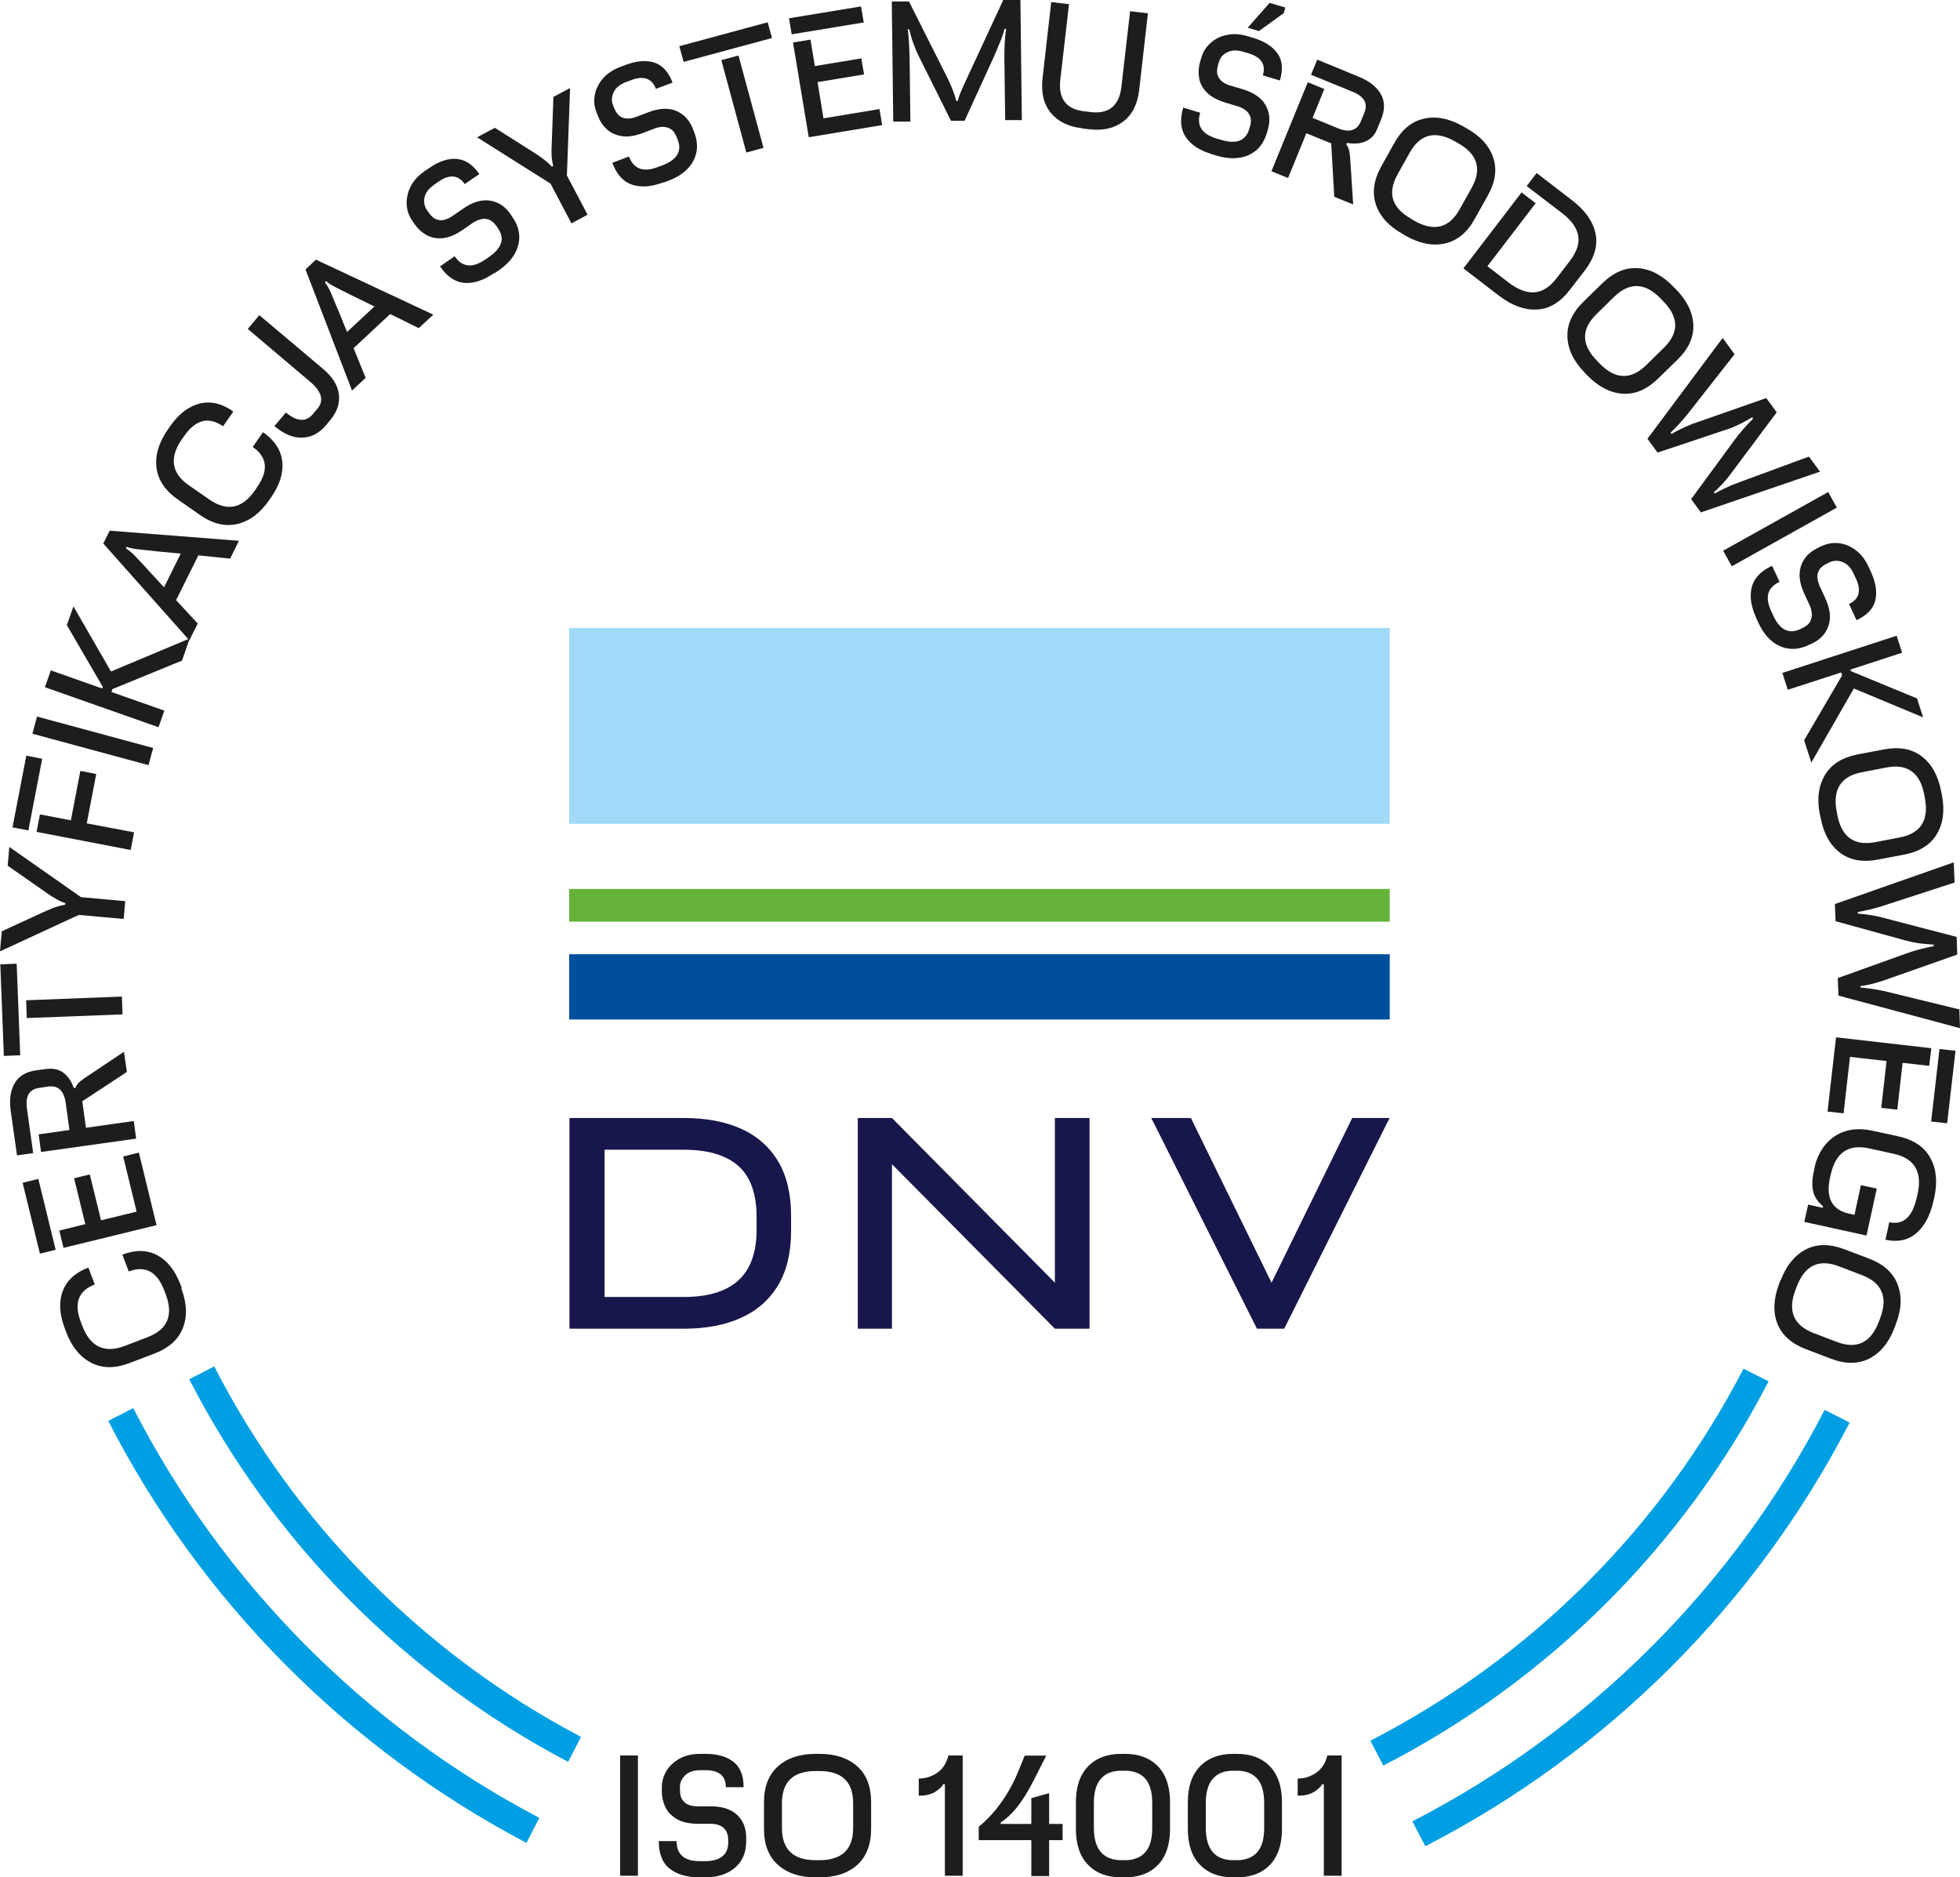 <?xml version="1.0" encoding="UTF-8"?> <svg xmlns="http://www.w3.org/2000/svg" id="Layer_2" data-name="Layer 2" viewBox="0 0 122.22 117.06"><defs><style> .cls-1 { fill: #009fe3; } .cls-2 { fill: #65b33a; } .cls-3 { fill: #1d1d1b; } .cls-4 { fill: #a1daf8; } .cls-5 { fill: #004f9f; } .cls-6 { fill: #17174b; } </style></defs><g id="Warstwa_2" data-name="Warstwa 2"><g id="Warstwa_1-2" data-name="Warstwa 1-2"><path class="cls-1" d="M8.31,87.8l-1.56.8c5.76,11.23,14.91,20.44,26.08,26.31l.8-1.56c-10.85-5.7-19.73-14.65-25.32-25.55M36.23,108.3c-9.8-5.15-17.82-13.24-22.87-23.1l-1.56.8c5.22,10.18,13.51,18.54,23.63,23.86,0,0,.8-1.56.8-1.56ZM110.28,86.13l-1.56-.79c-5.14,9.95-13.31,18.08-23.27,23.2l.81,1.55c10.28-5.28,18.72-13.68,24.02-23.95M115.34,88.7l-1.56-.79c-5.68,11-14.7,19.99-25.71,25.66l.81,1.55c11.33-5.83,20.62-15.09,26.46-26.42"></path><path class="cls-3" d="M11.3,80.32c.35.92.39,1.75.11,2.47-.28.73-.87,1.26-1.78,1.61l-1.55.59c-.91.35-1.71.34-2.4-.02-.69-.36-1.21-1-1.56-1.92l-.08-.22c-.33-.87-.38-1.64-.13-2.32.25-.67.78-1.16,1.6-1.47l.4,1.05c-1.03.39-1.32,1.18-.86,2.37l.08.21c.5,1.31,1.38,1.73,2.63,1.26l1.44-.55c1.25-.48,1.63-1.37,1.13-2.69l-.08-.21c-.45-1.19-1.19-1.59-2.22-1.2l-.4-1.05c.82-.31,1.55-.3,2.18.04.63.34,1.11.95,1.44,1.82l.09.22h-.04Z"></path><path class="cls-3" d="M3.47,77.93l-.98.24-1.08-4.42.98-.24,1.08,4.42ZM9.77,76.39l-5.81,1.42-.26-1.08,1.62-.4-.7-2.86.98-.24.7,2.86,2.22-.54-.84-3.44.98-.24,1.1,4.52h.01Z"></path><path class="cls-3" d="M8.47,71l-5.91.83-.15-1.1,1.92-.27-.23-1.67c-.05-.38-.17-.66-.35-.84s-.43-.24-.75-.2l-.54.08c-.33.05-.56.18-.68.4s-.15.52-.1.9l.39,2.77-1.01.14-.39-2.76c-.1-.71-.02-1.28.24-1.73.26-.45.7-.72,1.34-.81l.66-.09c.31-.04.58,0,.81.1.23.11.42.27.56.47.15.2.25.41.32.62h.1c.07-.18.18-.32.32-.43.14-.11.36-.27.65-.45l2.06-1.38.18,1.26-2.78,1.83.23,1.65,2.98-.42.15,1.1h-.02Z"></path><path class="cls-3" d="M1.26,65.8l-1.02.04-.22-5.71,1.02-.04.22,5.71ZM7.64,63.25l-5.97.23-.04-1.11,5.97-.23s.04,1.11.04,1.11Z"></path><path class="cls-3" d="M7.71,57.3l-2.8-.25-4.91,2.27.11-1.25,2.78-1.28c.45-.2.84-.33,1.18-.38v-.1c-.16-.05-.34-.12-.52-.23-.19-.1-.37-.22-.55-.34l-2.52-1.76.1-1.17,4.47,3.13,2.76.25s-.1,1.11-.1,1.11Z"></path><path class="cls-3" d="M1.77,51.78l-.99-.19.86-4.47.99.19-.86,4.47ZM8.15,53l-5.87-1.13.21-1.09,1.93.37.59-3.08.99.19-.59,3.08,2.95.56-.21,1.09h0Z"></path><path class="cls-3" d="M9.26,47.71l-7.24-1.96.29-1.07,7.24,1.96-.29,1.07Z"></path><path class="cls-3" d="M9.87,45.34l-7.07-2.49.37-1.05,3.2,1.13.04-.1-2.24-3.85.41-1.17,2.34,4.06,4.91-2.06-.48,1.38-4.34,1.78-.06.18,3.3,1.16-.37,1.05v-.02Z"></path><path class="cls-3" d="M11.81,39.93l-5.37-6.04.4-.8,8.06.63-.55,1.11-1.98-.2-1.39,2.79,1.35,1.46-.52,1.04h0ZM9.11,35.41l1.12,1.21,1.04-2.1-1.57-.15c-.34-.04-.67-.07-1-.11-.33-.03-.6-.09-.81-.16l-.04.09c.19.12.4.29.61.52s.43.46.65.69h0Z"></path><path class="cls-3" d="M16.79,31.18c-.56.81-1.22,1.31-1.98,1.49s-1.54,0-2.34-.56l-1.36-.95c-.8-.55-1.25-1.22-1.35-1.99s.14-1.57.7-2.38l.14-.2c.53-.77,1.14-1.24,1.83-1.42.69-.18,1.4-.02,2.12.49l-.64.92c-.9-.63-1.72-.42-2.44.63l-.13.18c-.8,1.16-.65,2.12.45,2.88l1.27.88c1.1.76,2.05.57,2.85-.59l.12-.18c.73-1.05.64-1.88-.27-2.51l.64-.92c.72.5,1.12,1.11,1.2,1.82s-.15,1.45-.68,2.22l-.14.2h0Z"></path><path class="cls-3" d="M17.11,26.57l.72-.85c.69.58,1.25.61,1.68.1l.27-.32c.44-.51.29-1.07-.42-1.68l-3.91-3.31.72-.86,3.96,3.34c.6.5.93,1.03,1,1.59s-.1,1.09-.52,1.59l-.28.34c-.42.5-.92.76-1.48.78s-1.14-.22-1.74-.72Z"></path><path class="cls-3" d="M21.95,24.35l-2.9-7.55.65-.61,7.32,3.43-.91.84-1.78-.88-2.28,2.13.75,1.85s-.85.79-.85.79ZM21.02,19.17l.62,1.53,1.71-1.59-1.41-.69c-.31-.15-.6-.3-.9-.45s-.53-.29-.71-.44l-.07.07c.14.18.27.41.39.7.12.29.24.58.37.88h0Z"></path><path class="cls-3" d="M30.81,17.03c-.64.44-1.25.65-1.83.61-.58-.04-1.1-.38-1.54-1.03l.91-.63c.47.69,1.11.75,1.9.21l.26-.18c.39-.27.63-.55.73-.85.1-.3.03-.61-.19-.93l-.08-.12c-.16-.22-.32-.36-.5-.42s-.35-.06-.52-.01c-.17.05-.32.12-.46.21l-.62.43c-.46.32-.87.49-1.25.53s-.72-.03-1.02-.19c-.3-.17-.55-.4-.75-.69l-.15-.22c-.21-.3-.32-.63-.34-1s.06-.74.24-1.11.48-.69.88-.97l.28-.19c.6-.42,1.17-.61,1.71-.57s1.01.35,1.42.94l-.91.63c-.4-.58-.95-.63-1.64-.15l-.26.18c-.34.24-.54.5-.61.8-.06.29,0,.56.15.79l.1.14c.16.23.33.38.5.44s.34.07.51.02.33-.12.48-.23l.67-.46c.6-.42,1.16-.58,1.68-.5s.94.36,1.27.84l.12.18c.4.57.52,1.16.37,1.75s-.56,1.12-1.21,1.57l-.28.19h-.02Z"></path><path class="cls-3" d="M35.64,13.94l-1.31-2.49-4.58-2.89,1.11-.59,2.59,1.64c.41.27.73.53.96.78l.09-.05c-.05-.17-.08-.36-.1-.57,0-.21-.02-.43,0-.65l.11-3.08,1.04-.55-.2,5.45,1.29,2.45-.98.52v.03Z"></path><path class="cls-3" d="M41.36,11.37c-.73.28-1.37.33-1.93.15s-.97-.63-1.25-1.37l1.04-.39c.3.78.89,1,1.79.66l.3-.11c.44-.17.75-.39.91-.65.17-.27.18-.58.04-.95l-.05-.13c-.1-.25-.22-.43-.38-.53s-.32-.14-.5-.14-.34.04-.5.1l-.71.27c-.52.2-.97.27-1.34.21-.38-.06-.69-.2-.94-.43s-.44-.52-.56-.85l-.1-.25c-.13-.34-.16-.69-.09-1.05s.24-.7.5-1.01c.27-.31.63-.55,1.09-.73l.32-.12c.69-.26,1.28-.31,1.79-.15.51.16.89.58,1.15,1.25l-1.04.39c-.25-.66-.77-.84-1.55-.54l-.3.11c-.39.15-.65.36-.78.63s-.15.54-.05.8l.06.16c.1.26.23.44.38.55.15.1.32.15.49.14.18,0,.35-.04.52-.1l.76-.29c.68-.26,1.27-.29,1.75-.08.48.21.82.58,1.03,1.12l.08.21c.25.65.23,1.25-.06,1.79s-.81.95-1.55,1.23l-.32.12v-.02Z"></path><path class="cls-3" d="M42.63,3.86l-.27-.98,5.51-1.49.27.98-5.51,1.49ZM46.54,9.51l-1.56-5.76,1.07-.29,1.56,5.76s-1.07.29-1.07.29Z"></path><path class="cls-3" d="M49.37,2.14l-.17-1,4.49-.74.17,1s-4.49.74-4.49.74ZM50.43,8.55l-.98-5.9,1.09-.18.27,1.65,2.9-.48.17,1-2.9.48.37,2.26,3.49-.58.17,1-4.59.76h.01Z"></path><path class="cls-3" d="M62.68,7.5l-.05-3.88c0-.31,0-.62.02-.95s.05-.62.09-.87h-.1c-.06.24-.15.51-.27.8s-.25.61-.4.95l-1.82,3.98h-.85l-2.02-4.05c-.14-.28-.25-.57-.35-.85s-.17-.55-.23-.8h-.1c.04.21.06.48.08.8.02.32.03.63.04.92l.05,4.03h-1.07l-.09-7.49h1.07l2.38,4.73c.12.25.24.5.34.77.11.27.18.5.23.7h.1c.02-.11.06-.25.13-.42.06-.16.14-.34.22-.52s.16-.35.23-.5l2.25-4.85h1.07l.09,7.49h-1.07.03Z"></path><path class="cls-3" d="M67.49,8c-.86-.1-1.52-.42-1.96-.96-.45-.54-.62-1.26-.52-2.16l.54-4.75,1.11.13-.54,4.69c-.14,1.2.36,1.86,1.49,1.99l.42.05c1.13.13,1.77-.41,1.9-1.6l.54-4.69,1.11.13-.54,4.75c-.1.9-.43,1.57-.99,1.99-.56.43-1.27.59-2.13.49l-.44-.05h0Z"></path><path class="cls-3" d="M75.57,9.61c-.75-.22-1.29-.57-1.62-1.05s-.39-1.09-.17-1.85l1.06.32c-.24.8.1,1.33,1.02,1.61l.31.09c.45.13.83.15,1.12.04.29-.11.5-.35.61-.73l.04-.13c.08-.26.08-.48.02-.65-.07-.17-.17-.31-.32-.41-.14-.1-.3-.18-.46-.22l-.73-.22c-.53-.16-.93-.37-1.2-.65-.27-.27-.43-.58-.48-.92s-.03-.67.07-1.01l.08-.26c.1-.35.29-.64.57-.89.27-.25.61-.42,1.01-.5.4-.09.84-.06,1.31.08l.33.1c.7.21,1.21.53,1.52.97s.36,1,.15,1.69l-1.06-.32c.2-.68-.1-1.14-.91-1.38l-.31-.09c-.4-.12-.73-.11-1,.03-.27.13-.45.34-.52.61l-.05.16c-.08.27-.09.49-.03.66s.16.31.3.41c.14.1.3.18.47.23l.78.23c.7.21,1.18.54,1.44,1,.26.46.3.96.14,1.52l-.06.21c-.2.67-.58,1.13-1.14,1.38s-1.22.26-1.98.04l-.33-.1h.02ZM77.8,1.73l1.37-1.55.98.29-.1.35-1.55,1.12-.69-.21h-.01Z"></path><path class="cls-3" d="M79.29,10.66l2.26-5.53,1.03.42-.73,1.8,1.56.64c.36.15.66.19.9.12s.43-.25.55-.55l.21-.51c.13-.31.12-.57,0-.79-.13-.21-.37-.4-.73-.54l-2.59-1.06.39-.94,2.58,1.06c.66.27,1.12.63,1.38,1.08.26.45.27.97.03,1.56l-.25.62c-.12.29-.28.5-.5.65-.21.14-.44.22-.69.25-.25.02-.48.01-.7-.03l-.04.09c.11.14.17.31.2.49s.05.44.07.79l.16,2.47-1.18-.48-.19-3.33-1.55-.63-1.14,2.79-1.03-.42v-.02Z"></path><path class="cls-3" d="M87.47,14.59c-.86-.48-1.42-1.09-1.67-1.83s-.14-1.53.33-2.38l.81-1.45c.47-.85,1.09-1.36,1.85-1.53s1.57-.02,2.43.47l.21.12c.87.48,1.43,1.09,1.68,1.83s.14,1.53-.34,2.38l-.81,1.45c-.47.85-1.09,1.36-1.85,1.53s-1.57.02-2.44-.47l-.21-.12h0ZM88.01,13.66l.19.11c1.23.69,2.17.45,2.82-.72l.75-1.34c.65-1.17.37-2.1-.86-2.79l-.19-.11c-1.23-.69-2.17-.45-2.82.72l-.75,1.34c-.65,1.17-.37,2.1.86,2.78h0Z"></path><path class="cls-3" d="M91.25,16.74l3.63-4.74.88.67-3.01,3.93,1.34,1.03c.57.43,1.1.63,1.59.6.5-.04.96-.33,1.39-.89l.83-1.08c.43-.57.6-1.09.51-1.58-.09-.48-.42-.94-.99-1.38l-2.22-1.7.62-.81,2.21,1.7c.81.62,1.3,1.31,1.46,2.06s-.06,1.53-.68,2.33l-.9,1.17c-.61.8-1.3,1.22-2.08,1.25-.77.04-1.56-.25-2.37-.87l-2.21-1.7h0Z"></path><path class="cls-3" d="M98.82,23.24c-.69-.71-1.05-1.45-1.08-2.23-.03-.78.3-1.51.99-2.19l1.19-1.16c.7-.68,1.43-.99,2.21-.94s1.51.43,2.2,1.14l.17.17c.69.71,1.06,1.45,1.09,2.23.03.78-.3,1.5-1,2.18l-1.19,1.16c-.7.68-1.43,1-2.21.95s-1.51-.43-2.21-1.14l-.17-.17h.01ZM99.59,22.5l.15.16c.98,1.01,1.95,1.04,2.91.11l1.1-1.08c.96-.94.95-1.91-.04-2.91l-.15-.16c-.98-1.01-1.95-1.04-2.91-.11l-1.1,1.08c-.96.94-.95,1.91.04,2.91Z"></path><path class="cls-3" d="M105.47,31.1l2.68-3.65c.18-.25.37-.48.57-.71.19-.22.4-.44.6-.64l-.06-.08c-.28.17-.55.31-.8.44-.25.12-.52.24-.82.33l-4.28,1.43-.63-.86,4.69-6.29.74,1.02-2.99,3.81c-.13.16-.29.34-.48.55-.19.2-.36.38-.52.53l.06.08c.18-.11.39-.22.64-.34s.47-.21.67-.29l4.6-1.61.65.89-2.92,3.91c-.13.17-.29.37-.48.57s-.36.37-.52.5l.06.08c.17-.1.39-.21.64-.33.25-.12.48-.22.67-.29l4.56-1.68.69.94-7.43,2.54-.62-.85h.03Z"></path><path class="cls-3" d="M107.45,34.34l6.55-3.66.54.97-6.55,3.66-.54-.97Z"></path><path class="cls-3" d="M109.52,38.54c-.33-.71-.43-1.34-.29-1.91s.56-1.02,1.27-1.35l.47,1c-.76.35-.93.96-.52,1.83l.13.29c.2.43.44.72.72.86s.59.14.95-.03l.13-.06c.25-.12.41-.25.5-.42.08-.17.12-.34.1-.51-.02-.18-.06-.34-.13-.49l-.32-.69c-.23-.5-.34-.94-.31-1.32s.15-.7.36-.97.48-.47.8-.62l.24-.11c.33-.15.67-.21,1.04-.17s.72.18,1.05.43c.33.24.6.59.81,1.04l.14.31c.31.66.4,1.26.28,1.78s-.51.93-1.17,1.24l-.47-1.01c.64-.3.78-.83.43-1.59l-.14-.29c-.17-.38-.4-.62-.68-.73s-.55-.11-.8,0l-.15.07c-.25.12-.43.26-.52.42s-.13.33-.11.5.07.34.14.51l.34.73c.31.66.38,1.25.21,1.74-.17.5-.52.87-1.04,1.11l-.2.09c-.63.3-1.23.32-1.79.07s-1.01-.74-1.34-1.45l-.14-.31h.01Z"></path><path class="cls-3" d="M111.14,41.96l7.13-2.32.34,1.06-3.22,1.05.03.1,4.12,1.7.38,1.18-4.32-1.8-2.65,4.62-.45-1.39,2.37-4.05-.06-.18-3.33,1.08-.34-1.06h0Z"></path><path class="cls-3" d="M113.48,50.78c-.19-.97-.08-1.79.32-2.46s1.08-1.09,2.04-1.28l1.63-.31c.96-.18,1.74-.04,2.36.43s1.02,1.19,1.21,2.16l.05.24c.19.98.08,1.8-.32,2.46-.4.66-1.08,1.09-2.04,1.27l-1.63.31c-.96.18-1.74.04-2.36-.43s-1.02-1.19-1.21-2.17l-.05-.24v.02ZM114.53,50.59l.04.22c.26,1.38,1.05,1.95,2.37,1.7l1.51-.29c1.32-.25,1.84-1.07,1.58-2.45l-.04-.22c-.26-1.38-1.06-1.95-2.37-1.69l-1.51.29c-1.32.25-1.84,1.07-1.58,2.45h0Z"></path><path class="cls-3" d="M114.59,60.99l4.26-1.53c.29-.1.58-.2.87-.27.29-.08.57-.14.86-.19v-.1c-.33-.02-.63-.05-.91-.08-.28-.04-.57-.1-.86-.18l-4.35-1.2-.04-1.07,7.41-2.6.05,1.26-4.61,1.5c-.2.06-.43.12-.7.19-.27.06-.51.11-.72.15v.1c.21.01.45.04.72.08s.51.08.72.14l4.72,1.23.04,1.1-4.6,1.62c-.21.07-.44.14-.71.21s-.51.11-.72.13v.1c.2.01.44.04.72.08s.52.09.72.13l4.72,1.15.04,1.17-7.58-2.03-.04-1.05v-.04Z"></path><path class="cls-3" d="M114.49,64.68l5.94.68-.13,1.1-1.66-.19-.33,2.92-1-.11.33-2.92-2.28-.26-.4,3.52-1-.11.53-4.62h0ZM120.94,65.41l1,.11-.52,4.52-1-.11.52-4.52Z"></path><path class="cls-3" d="M113.14,72.84c.12-.57.35-1.06.68-1.46s.74-.68,1.23-.84c.5-.16,1.06-.17,1.69-.04l1.62.35c.95.21,1.62.65,2,1.33s.47,1.5.26,2.46l-.05.23c-.2.91-.56,1.58-1.07,2.02s-1.16.58-1.93.41l.24-1.09c.88.19,1.45-.33,1.72-1.57l.05-.21c.3-1.38-.21-2.21-1.51-2.49l-1.5-.33c-1.31-.29-2.11.26-2.41,1.63l-.05.21c-.27,1.25.13,1.99,1.2,2.23l.33.07.4-1.85.99.21-.64,2.93-3.88-.85.24-1.08.91.2.02-.1c-.32-.25-.52-.55-.61-.9-.09-.35-.08-.78.04-1.3l.04-.19v.02Z"></path><path class="cls-3" d="M111.04,79.83c.35-.92.87-1.56,1.56-1.92s1.49-.36,2.4-.02l1.55.59c.91.35,1.5.88,1.78,1.61.28.73.25,1.55-.11,2.47l-.08.22c-.35.93-.88,1.57-1.57,1.93-.69.35-1.49.36-2.4.01l-1.55-.59c-.91-.35-1.51-.88-1.79-1.6s-.24-1.55.11-2.48l.08-.22h.02ZM112.04,80.22l-.08.21c-.5,1.31-.12,2.21,1.13,2.69l1.44.55c1.25.48,2.13.06,2.63-1.26l.08-.21c.5-1.32.12-2.21-1.13-2.69l-1.44-.55c-1.25-.48-2.13-.06-2.63,1.26Z"></path><g><path class="cls-3" d="M38.67,116.96v-7.5h1.11v7.5h-1.11Z"></path><path class="cls-3" d="M43.62,117.06c-.78,0-1.4-.18-1.86-.54s-.68-.94-.68-1.72h1.11c0,.83.48,1.25,1.44,1.25h.32c.47,0,.83-.09,1.08-.29.25-.19.38-.48.38-.88v-.14c0-.27-.06-.48-.17-.63s-.25-.25-.42-.31-.33-.08-.5-.08h-.76c-.55,0-1-.09-1.33-.28s-.58-.43-.73-.74-.23-.64-.23-.99v-.27c0-.36.1-.7.29-1.02s.47-.57.83-.77.79-.29,1.28-.29h.34c.73,0,1.31.17,1.73.5s.63.86.63,1.58h-1.11c0-.71-.42-1.06-1.26-1.06h-.32c-.41,0-.73.1-.95.31s-.33.45-.33.73v.17c0,.28.05.5.16.65s.24.25.41.31.34.08.52.08h.81c.73,0,1.29.18,1.67.54.38.36.56.83.56,1.42v.22c0,.7-.23,1.25-.7,1.65s-1.09.6-1.88.6h-.34,0Z"></path><path class="cls-3" d="M50.86,117.06c-.99,0-1.77-.26-2.35-.78-.58-.52-.87-1.27-.87-2.24v-1.66c0-.97.29-1.72.87-2.24.58-.52,1.36-.78,2.35-.78h.24c.99,0,1.78.26,2.36.78s.86,1.27.86,2.24v1.66c0,.97-.29,1.72-.86,2.24-.58.52-1.36.78-2.36.78,0,0-.24,0-.24,0ZM50.87,115.99h.22c1.41,0,2.11-.67,2.11-2.01v-1.54c0-1.34-.7-2.01-2.11-2.01h-.22c-1.41,0-2.11.67-2.11,2.01v1.54c0,1.34.7,2.01,2.11,2.01Z"></path><path class="cls-3" d="M57.29,111.97v-1.07c.42,0,.8-.12,1.15-.36s.58-.6.7-1.08h.89v7.5h-1.11v-5.71h-.1c-.1.18-.28.34-.54.5-.26.15-.59.22-.99.22Z"></path><path class="cls-3" d="M61.03,114.72v-.81c.4-.33.76-.7,1.07-1.08.31-.39.58-.78.81-1.18.23-.4.41-.77.55-1.11l.44-1.07h1.34l-.78,1.54c-.37.73-.74,1.31-1.09,1.74-.36.42-.68.71-.97.88v.1h1.91v-1.61l1.11-.31v1.92h.84v1.01h-.84v2.24h-1.11v-2.24h-3.27v-.02Z"></path><path class="cls-3" d="M69.91,117.06c-.87,0-1.55-.26-2.06-.78-.51-.52-.76-1.27-.76-2.24v-1.66c0-.97.25-1.72.76-2.24s1.19-.78,2.06-.78h.24c.87,0,1.56.26,2.06.78s.75,1.27.75,2.24v1.66c0,.97-.25,1.72-.75,2.24s-1.19.78-2.06.78h-.24ZM69.92,115.99h.22c.56,0,.99-.17,1.28-.5s.43-.83.43-1.52v-1.54c0-.68-.14-1.19-.43-1.52s-.71-.5-1.28-.5h-.22c-.56,0-.99.17-1.27.5-.29.33-.44.83-.44,1.52v1.54c0,.68.15,1.19.44,1.52.29.33.71.5,1.27.5Z"></path><path class="cls-3" d="M76.89,117.06c-.87,0-1.55-.26-2.06-.78-.51-.52-.76-1.27-.76-2.24v-1.66c0-.97.25-1.72.76-2.24s1.19-.78,2.06-.78h.24c.87,0,1.56.26,2.06.78s.75,1.27.75,2.24v1.66c0,.97-.25,1.72-.75,2.24s-1.19.78-2.06.78h-.24ZM76.9,115.99h.22c.56,0,.99-.17,1.28-.5s.43-.83.43-1.52v-1.54c0-.68-.14-1.19-.43-1.52s-.71-.5-1.28-.5h-.22c-.56,0-.99.17-1.27.5-.29.33-.44.83-.44,1.52v1.54c0,.68.15,1.19.44,1.52.29.33.71.5,1.27.5Z"></path><path class="cls-3" d="M80.92,111.97v-1.07c.42,0,.8-.12,1.15-.36s.58-.6.7-1.08h.89v7.5h-1.11v-5.71h-.1c-.1.18-.28.34-.54.5-.26.15-.59.22-.99.22Z"></path></g><path class="cls-6" d="M47.18,76.67c0,1.42-.38,2.48-1.14,3.17-.76.69-1.89,1.03-3.4,1.03h-4.94v-9.18h4.94c1.51,0,2.64.34,3.4,1.01.76.67,1.14,1.74,1.14,3.2v.77ZM46.21,70.38c-1.01-.45-2.2-.67-3.59-.67h-7.11v13.14h7.11c1.39,0,2.59-.22,3.59-.68,1-.45,1.77-1.13,2.31-2.03s.81-2.04.81-3.41v-.91c0-1.37-.27-2.5-.81-3.41-.54-.9-1.31-1.58-2.31-2.03"></path><polygon class="cls-6" points="65.78 79.98 55.62 69.71 54.41 69.71 53.49 69.71 53.49 82.85 55.62 82.85 55.62 72.59 65.78 82.85 67.94 82.85 67.94 69.71 65.78 69.71 65.78 79.98"></polygon><rect class="cls-4" x="35.49" y="39.15" width="51.17" height="12.22"></rect><rect class="cls-2" x="35.49" y="55.43" width="51.17" height="2.04"></rect><rect class="cls-5" x="35.49" y="59.5" width="51.17" height="4.07"></rect><polygon class="cls-6" points="84.32 69.71 79.29 79.98 74.26 69.71 71.79 69.71 78.38 82.85 80.08 82.85 86.65 69.71 84.32 69.71"></polygon></g></g></svg> 